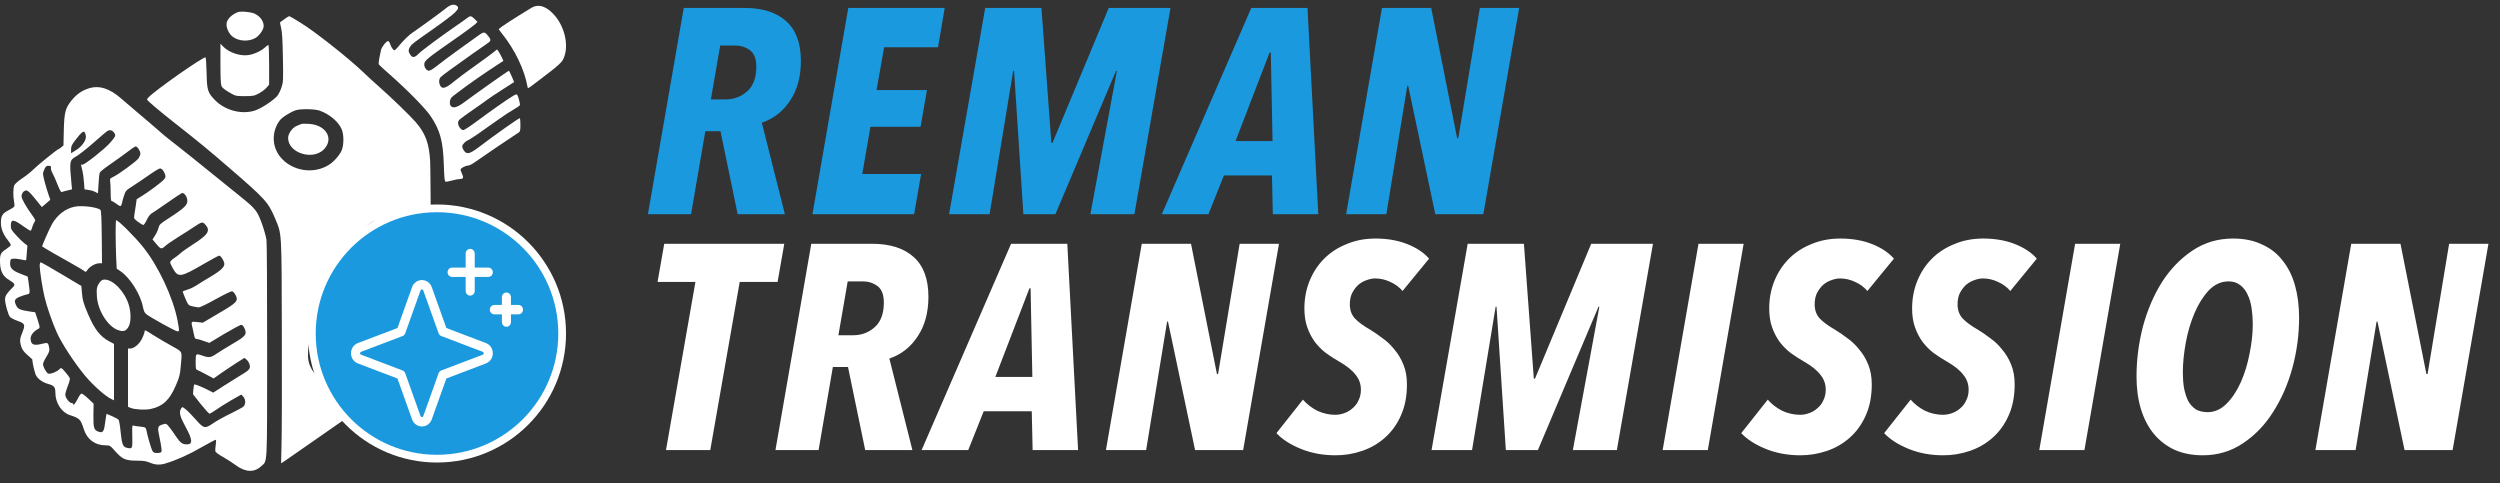 <svg width="212" height="41" viewBox="0 0 212 41" fill="none" xmlns="http://www.w3.org/2000/svg">
<rect x="0" y="0" width="212" height="41" fill="#333333" stroke="none"/>
<path d="M37.762 0.743C37.328 1.092 35.768 2.23 34.949 2.79C34.69 2.969 34.249 3.391 33.969 3.725C33.472 4.318 33.465 4.326 33.325 4.18C33.242 4.09 33.144 3.903 33.094 3.757C33.045 3.603 32.968 3.481 32.913 3.481C32.759 3.481 32.353 4.001 32.304 4.261C32.283 4.391 32.22 4.699 32.164 4.943C32.108 5.219 32.094 5.423 32.136 5.479C32.171 5.528 32.57 5.894 33.025 6.292C34.536 7.624 36.048 9.16 36.496 9.818C37.322 11.028 37.573 11.963 37.636 13.986C37.671 15.034 37.699 15.367 37.776 15.399C37.825 15.424 38.07 15.383 38.322 15.31C38.567 15.237 38.882 15.18 39.022 15.18C39.295 15.18 39.337 15.05 39.162 14.692C39.106 14.579 39.064 14.441 39.057 14.384C39.057 14.262 39.47 14.042 39.701 14.042C39.792 14.042 40.051 13.912 40.282 13.742C40.94 13.279 43.487 11.548 44.026 11.207C44.103 11.158 44.131 10.996 44.131 10.606C44.131 10.313 44.11 10.053 44.089 10.021C44.047 9.972 42.059 11.37 40.562 12.507C39.827 13.059 39.575 13.116 39.344 12.775C39.26 12.653 39.197 12.491 39.197 12.409C39.197 12.255 39.47 11.971 39.708 11.881C39.862 11.825 40.793 11.191 42.311 10.102C42.738 9.793 43.312 9.42 43.592 9.265C43.865 9.111 44.096 8.948 44.096 8.892C44.096 8.729 43.942 8.152 43.872 8.055C43.816 7.974 43.739 7.99 43.515 8.128C43.067 8.388 41.583 9.428 40.45 10.273C39.883 10.695 39.365 11.036 39.288 11.036C39.099 11.036 38.847 10.703 38.847 10.443C38.847 10.191 38.861 10.183 40.072 9.338C40.576 8.989 41.157 8.583 41.367 8.42C41.576 8.266 42.164 7.876 42.675 7.551L43.599 6.958L43.396 6.479C43.277 6.219 43.172 5.999 43.158 5.999C43.095 5.999 40.401 7.9 39.498 8.575C38.805 9.103 38.434 9.225 38.231 8.989C38.105 8.843 38.126 8.477 38.273 8.282C38.385 8.128 40.247 6.771 41.367 6.032C41.653 5.845 42.073 5.569 42.29 5.423L42.689 5.163L42.556 4.87C42.479 4.708 42.36 4.488 42.29 4.383L42.157 4.188L41.744 4.513C41.52 4.691 40.828 5.195 40.212 5.634C39.596 6.064 38.826 6.641 38.504 6.909C37.818 7.478 37.524 7.575 37.349 7.291C37.196 7.039 37.209 6.706 37.37 6.536C37.447 6.454 37.797 6.186 38.161 5.926C40.03 4.586 40.681 4.123 41.142 3.814C41.695 3.44 41.702 3.424 41.331 2.969C41.1 2.693 41.003 2.693 40.604 2.985C40.429 3.107 39.687 3.643 38.952 4.171C38.224 4.691 37.384 5.325 37.084 5.561C36.783 5.813 36.475 5.999 36.377 5.999C36.174 5.999 35.978 5.731 35.978 5.471C35.978 5.138 36.104 5.033 39.029 2.993C39.603 2.587 40.17 2.165 40.289 2.059L40.492 1.856L40.247 1.612C39.96 1.328 39.883 1.32 39.631 1.515C39.526 1.604 39.127 1.88 38.742 2.148C37.573 2.945 35.754 4.293 35.516 4.537C35.166 4.894 34.998 4.919 34.809 4.667C34.613 4.399 34.606 4.212 34.788 3.952C34.935 3.725 34.991 3.684 36.783 2.425C38.77 1.019 39.078 0.702 38.714 0.475C38.462 0.321 38.189 0.394 37.762 0.743Z" fill="white"/>
<path d="M45.042 0.677C43.467 1.636 42.48 2.278 42.291 2.465C42.284 2.473 42.389 2.627 42.529 2.798C43.663 4.203 44.489 5.925 44.741 7.396C44.755 7.51 44.825 7.485 45.147 7.233C45.364 7.071 45.979 6.592 46.532 6.177C47.176 5.69 47.589 5.316 47.701 5.129C48.282 4.138 47.988 2.432 47.057 1.335C46.364 0.523 45.672 0.295 45.042 0.677Z" fill="white"/>
<path d="M20.157 1.035C19.674 1.222 19.282 1.596 19.219 1.945C19.149 2.295 19.401 2.863 19.723 3.107C20.247 3.513 21.115 3.554 21.689 3.204C21.941 3.05 22.235 2.676 22.326 2.4C22.466 1.97 22.151 1.425 21.605 1.165C21.29 1.011 20.422 0.93 20.157 1.035Z" fill="white"/>
<path d="M24.117 1.621C23.928 1.767 23.76 1.889 23.746 1.897C23.739 1.905 23.781 2.132 23.844 2.392C23.928 2.75 23.963 3.375 23.991 4.903C24.026 6.82 24.019 6.958 23.879 7.381C23.802 7.633 23.648 7.949 23.543 8.096C23.277 8.445 22.269 9.127 21.71 9.339C20.583 9.761 19.085 9.387 18.203 8.461C17.609 7.844 17.546 7.633 17.518 6.138C17.504 5.439 17.462 4.862 17.427 4.862C17.14 4.862 13.2 7.624 12.591 8.258C12.521 8.323 12.465 8.404 12.465 8.437C12.465 8.518 13.529 9.42 14.844 10.452C16.93 12.093 17.658 12.694 19.323 14.132C22.549 16.919 22.738 17.13 23.34 18.552C23.907 19.908 23.879 19.494 23.9 28.382C23.914 32.712 23.9 36.937 23.872 37.766C23.851 38.594 23.83 39.277 23.837 39.285C23.844 39.301 24.509 38.846 25.314 38.277C26.119 37.717 27.441 36.799 28.246 36.238C29.058 35.678 30.268 34.833 30.94 34.353C31.612 33.874 32.571 33.224 33.061 32.907C34.09 32.241 35.461 31.226 35.881 30.819C36.042 30.665 36.259 30.348 36.357 30.112L36.539 29.69V22.175C36.532 18.032 36.504 14.197 36.476 13.636C36.385 12.142 36.077 11.313 35.251 10.354C34.775 9.802 33.131 8.218 32.13 7.34C31.724 6.983 31.122 6.438 30.793 6.113C29.597 4.968 26.783 2.734 25.552 1.97C25.027 1.637 24.565 1.369 24.53 1.369C24.495 1.369 24.313 1.482 24.117 1.621ZM27.098 9.379C27.945 9.672 28.736 10.346 28.988 10.996C29.163 11.435 29.163 12.263 28.988 12.718C28.834 13.108 28.379 13.645 27.966 13.929C26.643 14.822 24.74 14.53 23.746 13.279C23.046 12.385 23.032 11.159 23.718 10.216C23.907 9.948 24.705 9.452 25.118 9.339C25.566 9.217 26.678 9.241 27.098 9.379ZM32.991 18.803C33.439 18.982 33.901 19.47 34.09 19.99C34.32 20.615 34.272 21.541 33.964 22.273C33.551 23.247 32.501 24.117 31.752 24.117C31.164 24.117 30.87 23.979 30.471 23.515C30.009 22.979 29.863 22.443 29.904 21.485C29.939 20.761 30.128 20.225 30.52 19.697C30.765 19.38 31.36 18.901 31.675 18.771C31.99 18.641 32.627 18.657 32.991 18.803ZM29.436 26.79C31.094 27.683 30.73 30.787 28.834 31.924C28.435 32.168 28.323 32.192 27.819 32.2C27.322 32.2 27.224 32.176 26.972 31.981C26.643 31.729 26.279 31.136 26.174 30.665C26.049 30.137 26.14 29.113 26.356 28.48C26.706 27.464 27.763 26.643 28.736 26.643C29.002 26.643 29.261 26.692 29.436 26.79Z" fill="white"/>
<path d="M25.551 10.513C25.495 10.538 25.313 10.611 25.145 10.684C24.789 10.83 24.432 11.334 24.432 11.699C24.432 12.959 26.475 13.625 27.441 12.691C28.351 11.797 27.679 10.603 26.216 10.505C25.908 10.481 25.607 10.489 25.551 10.513Z" fill="white"/>
<path d="M31.884 19.966C31.73 20.047 31.52 20.226 31.408 20.355C31.191 20.624 30.939 21.387 30.939 21.761C30.939 22.346 31.345 22.898 31.786 22.898C32.01 22.898 32.556 22.5 32.738 22.2C33.011 21.729 33.193 21.103 33.151 20.77C33.088 20.339 32.976 20.152 32.675 19.966C32.353 19.779 32.241 19.771 31.884 19.966Z" fill="white"/>
<path d="M28.169 27.997C27.819 28.192 27.42 28.72 27.315 29.143C27.056 30.134 27.364 31.02 27.966 31.02C28.75 31.02 29.568 29.525 29.33 28.509C29.198 27.94 28.694 27.721 28.169 27.997Z" fill="white"/>
<path d="M18.693 5.398C18.693 6.584 18.721 7.161 18.784 7.299C18.833 7.429 19.071 7.624 19.428 7.827C19.974 8.144 19.995 8.152 20.758 8.152C21.458 8.152 21.57 8.128 21.948 7.925C22.178 7.803 22.472 7.584 22.598 7.437L22.822 7.186V5.496C22.822 4.57 22.794 3.806 22.759 3.806C22.731 3.806 22.584 3.911 22.437 4.05C22.116 4.342 21.5 4.618 21.024 4.675C20.331 4.765 19.421 4.448 18.945 3.968L18.693 3.708V5.398Z" fill="white"/>
<path d="M7.503 7.501C6.929 7.688 6.474 8.013 6.061 8.525C5.536 9.191 5.452 9.508 5.41 11.059L5.382 12.335L5.186 12.498C5.081 12.587 4.969 12.66 4.941 12.66C4.857 12.66 3.129 14.057 2.835 14.366C2.681 14.528 2.268 14.862 1.918 15.097C1.54 15.349 1.246 15.609 1.204 15.723C1.113 15.958 1.106 16.641 1.19 17.079C1.225 17.25 1.239 17.437 1.218 17.494C1.204 17.559 0.98 17.705 0.735 17.827C0.21 18.087 0.077 18.298 0.077 18.891C0.077 19.379 0.266 19.858 0.63 20.321C0.791 20.516 0.917 20.719 0.917 20.776C0.917 20.825 0.742 20.979 0.532 21.117C0.063 21.426 -0.007 21.564 0 22.174C0.007 22.978 0.231 23.425 0.784 23.75C1.267 24.034 1.316 24.148 1.078 24.375C0.602 24.83 0.427 25.098 0.427 25.374C0.427 25.756 0.693 26.699 0.847 26.877C0.917 26.959 1.197 27.105 1.47 27.202C2.128 27.43 2.163 27.527 1.89 28.21C1.715 28.648 1.68 28.811 1.722 29.047C1.799 29.526 1.946 29.778 2.352 30.127C2.562 30.306 2.737 30.468 2.737 30.477C2.737 30.704 2.926 31.541 3.024 31.768C3.178 32.118 3.584 32.418 4.101 32.564C4.591 32.694 4.696 32.833 4.696 33.328C4.703 34.181 5.228 34.977 5.935 35.205C6.761 35.473 6.838 35.554 7.118 36.423C7.391 37.268 8.069 37.764 8.951 37.764C9.322 37.764 9.336 37.772 9.805 38.3C10.386 38.95 10.666 39.064 11.632 39.064C12.156 39.064 12.408 39.104 12.709 39.234C13.143 39.421 13.556 39.446 14.011 39.308C14.984 39.015 15.998 38.56 17.062 37.943C17.727 37.561 18.287 37.268 18.308 37.293C18.336 37.317 18.322 37.52 18.294 37.731C18.259 37.951 18.245 38.186 18.259 38.268C18.273 38.341 18.56 38.56 18.931 38.763C19.288 38.966 19.778 39.283 20.015 39.462C20.813 40.055 21.576 40.079 22.15 39.535C22.689 39.023 22.647 39.836 22.654 29.802C22.654 24.627 22.633 20.622 22.598 20.337C22.556 20.069 22.388 19.452 22.206 18.956C21.821 17.884 21.66 17.689 20.407 16.681C19.91 16.283 18.756 15.357 17.853 14.618C16.95 13.879 15.726 12.904 15.138 12.441C14.55 11.986 13.983 11.531 13.878 11.441C13.297 10.93 12.149 9.946 11.555 9.451C11.184 9.134 10.624 8.663 10.323 8.395C9.294 7.485 8.412 7.209 7.503 7.501ZM9.658 11.23C9.854 11.474 9.819 11.563 9.301 12.148C8.846 12.66 7.195 13.96 7.006 13.96C6.929 13.96 6.866 13.968 6.866 13.976C6.866 13.992 6.915 14.179 6.971 14.399C7.027 14.61 7.097 15.073 7.118 15.422L7.167 16.056L7.531 16.113C7.727 16.137 7.978 16.218 8.083 16.275C8.195 16.34 8.286 16.397 8.3 16.397C8.307 16.397 8.335 16.032 8.356 15.585C8.377 15.138 8.426 14.707 8.468 14.626C8.503 14.553 8.909 14.228 9.364 13.919C9.819 13.611 10.463 13.139 10.799 12.887C11.128 12.627 11.45 12.416 11.506 12.416C11.653 12.416 11.905 12.806 11.905 13.034C11.905 13.139 11.82 13.334 11.716 13.464C11.485 13.741 10.064 14.78 9.616 14.992C9.329 15.13 9.308 15.154 9.343 15.373C9.364 15.503 9.385 15.926 9.385 16.324C9.385 16.811 9.413 17.047 9.462 17.047C9.511 17.047 9.7 17.153 9.882 17.291C10.204 17.518 10.225 17.526 10.295 17.372C10.33 17.291 10.365 17.185 10.365 17.136C10.365 17.088 10.428 16.852 10.512 16.608C10.645 16.186 10.68 16.145 11.191 15.82C11.485 15.633 12.114 15.211 12.576 14.886C13.045 14.553 13.486 14.285 13.563 14.285C13.724 14.285 13.899 14.48 13.997 14.789C14.06 14.975 14.046 15.04 13.913 15.211C13.745 15.422 12.583 16.291 11.975 16.657L11.59 16.893L11.513 17.437C11.464 17.738 11.415 18.111 11.387 18.266C11.345 18.534 11.366 18.558 11.702 18.81C11.898 18.956 12.101 19.078 12.149 19.078C12.205 19.078 12.331 18.891 12.443 18.656C12.562 18.396 12.723 18.176 12.849 18.103C12.968 18.038 13.563 17.632 14.179 17.201C14.795 16.771 15.355 16.397 15.418 16.373C15.565 16.316 15.809 16.584 15.866 16.86C15.97 17.34 15.747 17.575 14.305 18.509C13.584 18.973 13.507 19.046 13.444 19.314C13.409 19.476 13.276 19.769 13.157 19.956L12.933 20.305L13.206 20.63C13.626 21.142 13.689 21.158 13.997 20.874C14.144 20.735 14.641 20.394 15.11 20.102C15.572 19.817 16.166 19.436 16.432 19.257C17.125 18.794 17.188 18.777 17.433 19.07C17.86 19.566 17.643 19.907 16.397 20.703C15.963 20.979 15.467 21.328 15.306 21.475C15.138 21.621 14.872 21.832 14.711 21.93C14.557 22.035 14.424 22.182 14.431 22.247C14.431 22.312 14.55 22.572 14.69 22.815C15.117 23.547 15.334 23.514 17.244 22.401C17.93 22.003 18.532 21.678 18.588 21.678C18.707 21.678 18.966 22.052 19.015 22.303C19.085 22.612 18.77 22.921 17.825 23.482C17.37 23.75 16.838 24.075 16.656 24.204C16.467 24.326 16.139 24.489 15.921 24.554C15.705 24.619 15.516 24.692 15.502 24.708C15.481 24.724 15.586 25.001 15.719 25.318C15.963 25.878 15.977 25.894 16.32 25.976C16.516 26.024 16.761 26.065 16.866 26.065C16.971 26.065 17.622 25.748 18.301 25.366C18.987 24.985 19.61 24.684 19.687 24.7C19.764 24.716 19.896 24.863 19.98 25.025C20.226 25.529 20.113 25.651 18.546 26.569L17.195 27.365L16.719 27.308C16.18 27.251 16.188 27.235 16.341 27.877C16.397 28.112 16.46 28.397 16.481 28.518C16.516 28.681 16.572 28.746 16.677 28.746C16.761 28.746 17.034 28.819 17.286 28.917L17.748 29.079L19.043 28.299C19.757 27.877 20.4 27.535 20.477 27.544C20.561 27.56 20.673 27.69 20.743 27.86C20.953 28.364 20.848 28.502 19.715 29.16C19.169 29.477 18.553 29.867 18.336 30.013C17.895 30.322 17.699 30.346 17.195 30.168C16.593 29.956 16.593 29.956 16.593 30.688C16.593 31.289 16.607 31.338 16.754 31.386C16.838 31.419 17.181 31.59 17.51 31.768L18.119 32.093L18.805 31.606C19.19 31.346 19.778 30.948 20.113 30.736L20.736 30.346L20.918 30.509C21.023 30.598 21.135 30.785 21.17 30.931C21.254 31.273 21.156 31.386 20.302 31.89C19.939 32.109 19.288 32.516 18.861 32.792L18.084 33.296L17.671 33.084C17.118 32.8 16.509 32.556 16.467 32.605C16.446 32.621 16.418 32.824 16.397 33.036L16.369 33.434L17.02 34.262C17.384 34.709 17.72 35.083 17.762 35.083C17.811 35.083 18.063 34.929 18.322 34.75C18.588 34.563 19.176 34.197 19.631 33.929L20.463 33.458L20.631 33.637C20.834 33.856 20.848 34.27 20.659 34.465C20.589 34.539 20.085 34.815 19.547 35.075C19.008 35.335 18.35 35.7 18.084 35.887C17.377 36.375 17.286 36.358 16.586 35.562C16.264 35.197 15.88 34.807 15.726 34.693C15.467 34.49 15.453 34.482 15.362 34.636C15.159 34.953 15.25 35.31 15.747 36.22C16.327 37.276 16.362 37.683 15.851 37.683C15.467 37.683 15.292 37.553 14.935 37.025C14.753 36.74 14.487 36.375 14.347 36.204C14.102 35.912 14.088 35.904 13.822 35.985C13.339 36.139 13.332 36.172 13.549 37.212C13.661 37.723 13.724 38.203 13.703 38.276C13.668 38.373 13.57 38.414 13.346 38.414C13.094 38.414 13.003 38.373 12.919 38.227C12.821 38.04 12.52 37.025 12.429 36.553C12.373 36.237 12.352 36.228 11.855 36.172C11.632 36.155 11.394 36.115 11.324 36.09C11.205 36.05 11.198 36.107 11.219 37C11.24 38.073 11.24 38.081 10.736 37.967C10.421 37.902 10.323 37.626 10.218 36.529C10.176 36.066 10.099 35.652 10.057 35.595C10.015 35.546 9.77 35.408 9.511 35.294L9.035 35.091L9 35.27C8.979 35.367 8.937 35.684 8.895 35.977C8.818 36.594 8.706 36.724 8.384 36.618C7.964 36.48 7.909 36.31 7.922 35.213L7.936 34.23L7.489 33.807C7.244 33.572 6.985 33.377 6.922 33.377C6.852 33.377 6.719 33.556 6.593 33.816C6.474 34.059 6.327 34.279 6.264 34.303C6.208 34.327 6.18 34.319 6.201 34.27C6.222 34.222 6.18 34.189 6.103 34.189C5.9 34.189 5.536 33.734 5.536 33.474C5.536 33.352 5.634 33.019 5.746 32.735C5.865 32.451 5.942 32.158 5.921 32.085C5.9 32.012 5.732 31.768 5.536 31.549C5.207 31.167 5.186 31.159 5.053 31.297C4.829 31.533 4.22 31.768 4.066 31.671C3.905 31.565 3.647 31.094 3.647 30.883C3.647 30.793 3.773 30.509 3.933 30.257C4.171 29.867 4.213 29.745 4.178 29.534C4.101 29.063 4.052 29.03 3.647 29.136C2.849 29.347 2.597 29.242 2.597 28.681C2.597 28.429 2.863 28.088 3.206 27.909C3.409 27.804 3.409 27.787 3.178 27.072L2.982 26.479L2.632 26.431C1.75 26.301 1.547 26.227 1.4 25.959C1.169 25.512 1.218 25.366 1.638 25.179C1.848 25.098 2.128 24.993 2.268 24.968C2.562 24.903 2.555 24.919 2.436 24.05L2.352 23.457L1.778 23.23C1.036 22.945 0.833 22.734 0.861 22.287C0.882 21.979 0.896 21.962 1.127 21.938C1.26 21.922 1.554 21.954 1.778 22.003C2.009 22.052 2.198 22.084 2.212 22.068C2.219 22.052 2.254 21.767 2.275 21.434L2.324 20.825L2.058 20.622C1.911 20.508 1.596 20.207 1.358 19.939C0.973 19.517 0.917 19.419 0.917 19.159C0.917 18.558 1.127 18.566 2.009 19.208C2.289 19.403 2.541 19.566 2.583 19.566C2.625 19.566 2.695 19.427 2.737 19.257C2.786 19.094 2.87 18.891 2.933 18.818C3.024 18.688 3.01 18.639 2.765 18.298C2.233 17.575 1.827 16.86 1.827 16.657C1.827 16.389 2.016 16.153 2.233 16.153C2.366 16.153 2.555 16.332 2.982 16.86L3.549 17.559L3.912 17.25L4.269 16.941L4.122 16.527C3.884 15.836 3.647 14.935 3.647 14.748C3.647 14.65 3.71 14.447 3.787 14.301C3.898 14.09 3.961 14.041 4.143 14.057C4.311 14.074 4.346 14.106 4.318 14.228C4.297 14.317 4.36 14.52 4.451 14.683C4.542 14.845 4.738 15.276 4.878 15.65C5.025 16.023 5.172 16.308 5.214 16.291C5.263 16.267 5.48 16.21 5.704 16.153L6.11 16.056L6.068 15.642C5.879 13.651 5.886 13.586 6.474 13.253C6.726 13.107 7.377 12.595 7.929 12.107C8.482 11.62 8.993 11.181 9.07 11.133C9.294 10.986 9.49 11.019 9.658 11.23ZM7.286 11.604C7.286 11.945 6.915 12.449 6.446 12.733L6.026 12.993V12.676C6.026 12.408 6.082 12.278 6.397 11.872C6.593 11.604 6.838 11.328 6.936 11.254C7.097 11.133 7.118 11.133 7.202 11.254C7.244 11.328 7.286 11.49 7.286 11.604Z" fill="white"/>
<path d="M6.306 17.533C5.536 17.696 4.878 18.208 4.423 18.98C4.206 19.353 3.576 20.783 3.576 20.897C3.576 20.929 5.312 21.929 6.34 22.497C6.648 22.668 6.984 22.871 7.089 22.944C7.271 23.09 7.278 23.09 7.425 22.879C7.607 22.603 8.104 22.327 8.412 22.327H8.65L8.629 20.117C8.615 18.549 8.58 17.875 8.524 17.81C8.307 17.566 6.921 17.395 6.306 17.533Z" fill="white"/>
<path d="M9.805 19.705C9.805 20.282 9.826 21.2 9.847 21.761L9.896 22.784L10.246 23.02C11.05 23.581 11.918 24.97 12.121 26.026C12.184 26.351 12.261 26.521 12.387 26.627C12.709 26.895 14.885 28.098 15.046 28.098C15.221 28.098 15.221 28.073 15.06 27.204C14.682 25.222 13.423 22.541 12.107 20.916C11.365 20.006 10.029 18.674 9.847 18.674C9.826 18.674 9.805 19.137 9.805 19.705Z" fill="white"/>
<path d="M3.367 22.555C3.367 22.961 3.605 24.48 3.787 25.228C3.976 26.016 4.431 27.332 4.809 28.177C5.215 29.103 6.313 30.777 7.209 31.857C7.916 32.702 8.973 33.637 9.477 33.856L9.666 33.945V31.549V29.16L9.281 28.957C8.497 28.543 8.028 27.942 7.475 26.658C7.083 25.756 6.992 25.423 6.943 24.773L6.901 24.253L5.222 23.254C4.298 22.701 3.5 22.246 3.458 22.246C3.402 22.246 3.367 22.36 3.367 22.555Z" fill="white"/>
<path d="M8.448 23.96C8.21 24.285 8.168 24.497 8.217 25.146C8.294 26.333 9.134 27.673 9.988 27.982C10.457 28.16 10.681 28.087 10.905 27.698C11.115 27.332 11.122 26.536 10.926 25.869C10.597 24.756 9.617 23.717 8.882 23.708C8.686 23.708 8.588 23.765 8.448 23.96Z" fill="white"/>
<path d="M12.253 28.152C12.253 28.233 12.155 28.485 12.043 28.72C11.812 29.183 11.364 29.557 11.043 29.557H10.854V32.027V34.497L11.07 34.586C11.427 34.732 12.323 34.781 12.771 34.684C13.807 34.464 14.381 33.92 14.905 32.701C15.227 31.954 15.262 31.791 15.332 31.036C15.444 29.712 15.521 29.874 14.549 29.33C14.073 29.07 13.394 28.664 13.03 28.436C12.673 28.201 12.351 28.014 12.316 28.014C12.281 28.014 12.253 28.079 12.253 28.152Z" fill="white"/>
<circle cx="37.058" cy="28.281" r="10.941" fill="white"/>
<circle cx="37.058" cy="28.281" r="10.285" fill="#1A99DE"/>
<path d="M41.209 29.093L37.851 27.816L36.613 24.349C36.55 24.173 36.437 24.02 36.287 23.913C36.138 23.805 35.96 23.748 35.778 23.748C35.596 23.748 35.418 23.805 35.269 23.913C35.119 24.02 35.005 24.173 34.942 24.349L33.705 27.816L30.346 29.093C30.175 29.159 30.028 29.276 29.924 29.43C29.82 29.584 29.764 29.768 29.764 29.956C29.764 30.144 29.82 30.328 29.924 30.482C30.028 30.636 30.175 30.753 30.346 30.819L33.705 32.096L34.942 35.563C35.005 35.739 35.119 35.892 35.269 35.999C35.418 36.106 35.596 36.164 35.778 36.164C35.96 36.164 36.138 36.106 36.287 35.999C36.437 35.892 36.55 35.739 36.613 35.563L37.851 32.096L41.209 30.819C41.38 30.753 41.528 30.636 41.632 30.482C41.736 30.328 41.792 30.144 41.792 29.956C41.792 29.768 41.736 29.584 41.632 29.43C41.528 29.276 41.38 29.159 41.209 29.093ZM40.944 30.075L37.42 31.416C37.367 31.436 37.32 31.467 37.281 31.507C37.241 31.548 37.211 31.597 37.192 31.651L35.893 35.289C35.884 35.313 35.868 35.334 35.848 35.349C35.827 35.364 35.803 35.371 35.778 35.371C35.753 35.371 35.728 35.364 35.708 35.349C35.687 35.334 35.671 35.313 35.663 35.289L34.364 31.651C34.344 31.597 34.314 31.548 34.275 31.507C34.236 31.467 34.188 31.436 34.136 31.416L30.612 30.075C30.588 30.066 30.568 30.05 30.554 30.028C30.539 30.007 30.532 29.982 30.532 29.956C30.532 29.93 30.539 29.905 30.554 29.884C30.568 29.862 30.588 29.846 30.612 29.837L34.136 28.496C34.188 28.477 34.236 28.445 34.275 28.405C34.314 28.364 34.344 28.315 34.364 28.261L35.663 24.623C35.671 24.599 35.687 24.578 35.708 24.563C35.728 24.549 35.753 24.541 35.778 24.541C35.803 24.541 35.827 24.549 35.848 24.563C35.868 24.578 35.884 24.599 35.893 24.623L37.192 28.261C37.211 28.315 37.241 28.364 37.281 28.405C37.32 28.445 37.367 28.477 37.42 28.496L40.944 29.837C40.967 29.846 40.988 29.862 41.002 29.884C41.016 29.905 41.024 29.93 41.024 29.956C41.024 29.982 41.016 30.007 41.002 30.028C40.988 30.05 40.967 30.066 40.944 30.075ZM37.953 23.087C37.953 22.982 37.994 22.881 38.066 22.807C38.138 22.732 38.235 22.691 38.337 22.691H39.489V21.502C39.489 21.397 39.529 21.296 39.601 21.221C39.673 21.147 39.771 21.105 39.873 21.105C39.975 21.105 40.072 21.147 40.144 21.221C40.216 21.296 40.257 21.397 40.257 21.502V22.691H41.408C41.51 22.691 41.608 22.732 41.68 22.807C41.752 22.881 41.792 22.982 41.792 23.087C41.792 23.192 41.752 23.293 41.68 23.367C41.608 23.442 41.51 23.483 41.408 23.483H40.257V24.672C40.257 24.777 40.216 24.878 40.144 24.952C40.072 25.027 39.975 25.068 39.873 25.068C39.771 25.068 39.673 25.027 39.601 24.952C39.529 24.878 39.489 24.777 39.489 24.672V23.483H38.337C38.235 23.483 38.138 23.442 38.066 23.367C37.994 23.293 37.953 23.192 37.953 23.087ZM44.352 26.257C44.352 26.362 44.311 26.463 44.239 26.538C44.167 26.612 44.07 26.654 43.968 26.654H43.328V27.314C43.328 27.419 43.288 27.52 43.216 27.594C43.144 27.669 43.046 27.71 42.944 27.71C42.842 27.71 42.745 27.669 42.673 27.594C42.601 27.52 42.56 27.419 42.56 27.314V26.654H41.92C41.819 26.654 41.721 26.612 41.649 26.538C41.577 26.463 41.536 26.362 41.536 26.257C41.536 26.152 41.577 26.051 41.649 25.977C41.721 25.903 41.819 25.861 41.92 25.861H42.56V25.201C42.56 25.095 42.601 24.995 42.673 24.92C42.745 24.846 42.842 24.804 42.944 24.804C43.046 24.804 43.144 24.846 43.216 24.92C43.288 24.995 43.328 25.095 43.328 25.201V25.861H43.968C44.07 25.861 44.167 25.903 44.239 25.977C44.311 26.051 44.352 26.152 44.352 26.257Z" fill="white"/>
<path d="M67.915 5.169C67.915 6.503 67.61 7.623 67.001 8.529C66.408 9.435 65.609 10.061 64.604 10.406L66.556 18.164H62.554L61.096 11.123H59.812L58.601 18.164H54.944L57.983 0.672H63.122C64.67 0.672 65.856 1.051 66.68 1.809C67.503 2.55 67.915 3.67 67.915 5.169ZM64.135 5.663C64.135 4.988 63.954 4.518 63.592 4.255C63.229 3.991 62.817 3.86 62.356 3.86H61.072L60.281 8.43H61.516C62.241 8.43 62.858 8.199 63.369 7.738C63.88 7.277 64.135 6.585 64.135 5.663ZM79.544 4.008H74.974L74.331 7.639H78.605L78.062 10.752H73.812L73.121 14.755H78.111L77.518 18.164H68.896L71.935 0.672H80.112L79.544 4.008ZM96.196 18.164H92.465L94.713 6.009H94.639L89.5 18.164H86.783L85.992 6.009H85.918L83.917 18.164H80.483L83.546 0.672H88.314L89.154 12.111H89.253L94.022 0.672H99.259L96.196 18.164ZM107.936 18.164L107.862 14.878H103.786L102.476 18.164H98.523L106.108 0.672H110.876L111.79 18.164H107.936ZM107.763 4.452H107.664L104.774 11.963H107.912L107.763 4.452ZM125.788 18.164H121.712L119.414 7.269H119.34L117.561 18.164H114.152L117.191 0.672H121.366L123.565 11.716H123.663L125.492 0.672H128.827L125.788 18.164Z" fill="#1A99DE"/>
<path d="M65.939 23.909H62.727L60.231 38.164H56.476L58.971 23.909H55.76L56.328 20.672H66.507L65.939 23.909ZM78.73 25.169C78.73 26.503 78.425 27.623 77.816 28.529C77.223 29.435 76.424 30.061 75.419 30.407L77.371 38.164H73.369L71.911 31.123H70.626L69.416 38.164H65.759L68.798 20.672H73.937C75.485 20.672 76.671 21.051 77.495 21.809C78.318 22.55 78.73 23.67 78.73 25.169ZM74.95 25.663C74.95 24.988 74.769 24.518 74.406 24.255C74.044 23.991 73.632 23.86 73.171 23.86H71.886L71.096 28.43H72.331C73.056 28.43 73.673 28.2 74.184 27.738C74.695 27.277 74.95 26.585 74.95 25.663ZM87.567 38.164L87.493 34.878H83.417L82.107 38.164H78.154L85.739 20.672H90.507L91.421 38.164H87.567ZM87.394 24.452H87.295L84.405 31.963H87.543L87.394 24.452ZM105.419 38.164H101.343L99.045 27.269H98.971L97.192 38.164H93.783L96.822 20.672H100.997L103.196 31.716H103.294L105.123 20.672H108.458L105.419 38.164ZM118.938 24.675C118.658 24.345 118.312 24.09 117.901 23.909C117.489 23.711 117.061 23.612 116.616 23.612C116.385 23.612 116.138 23.662 115.875 23.761C115.628 23.843 115.397 23.975 115.183 24.156C114.985 24.337 114.812 24.568 114.664 24.848C114.532 25.111 114.466 25.432 114.466 25.811C114.466 26.289 114.606 26.684 114.886 26.997C115.183 27.31 115.619 27.631 116.196 27.961C116.525 28.158 116.871 28.397 117.233 28.677C117.612 28.941 117.95 29.262 118.246 29.641C118.559 30.003 118.815 30.431 119.012 30.925C119.21 31.403 119.309 31.963 119.309 32.605C119.309 33.61 119.136 34.491 118.79 35.249C118.461 35.99 118.008 36.616 117.431 37.126C116.871 37.62 116.229 37.991 115.504 38.238C114.779 38.485 114.03 38.609 113.256 38.609C112.185 38.609 111.205 38.428 110.316 38.065C109.426 37.703 108.735 37.258 108.241 36.731L110.489 33.89C110.818 34.269 111.222 34.582 111.699 34.829C112.194 35.059 112.704 35.175 113.231 35.175C113.495 35.175 113.758 35.125 114.022 35.026C114.285 34.928 114.516 34.788 114.713 34.606C114.928 34.425 115.092 34.203 115.208 33.939C115.339 33.676 115.405 33.379 115.405 33.05C115.405 32.572 115.257 32.152 114.961 31.79C114.681 31.411 114.211 31.032 113.552 30.654C113.174 30.439 112.803 30.201 112.441 29.937C112.095 29.674 111.782 29.361 111.502 28.998C111.238 28.636 111.024 28.224 110.859 27.763C110.695 27.302 110.612 26.767 110.612 26.157C110.612 25.317 110.761 24.535 111.057 23.81C111.354 23.085 111.765 22.459 112.292 21.933C112.819 21.405 113.454 20.994 114.195 20.697C114.936 20.384 115.751 20.228 116.641 20.228C117.645 20.228 118.543 20.384 119.333 20.697C120.124 21.01 120.742 21.422 121.186 21.933L118.938 24.675ZM137.109 38.164H133.378L135.626 26.009H135.552L130.414 38.164H127.696L126.905 26.009H126.831L124.83 38.164H121.396L124.46 20.672H129.228L130.068 32.111H130.167L134.935 20.672H140.172L137.109 38.164ZM144.822 38.164H140.993L144.032 20.672H147.861L144.822 38.164ZM158.355 24.675C158.075 24.345 157.73 24.09 157.318 23.909C156.906 23.711 156.478 23.612 156.033 23.612C155.803 23.612 155.556 23.662 155.292 23.761C155.045 23.843 154.814 23.975 154.6 24.156C154.403 24.337 154.23 24.568 154.081 24.848C153.95 25.111 153.884 25.432 153.884 25.811C153.884 26.289 154.024 26.684 154.304 26.997C154.6 27.31 155.037 27.631 155.613 27.961C155.943 28.158 156.288 28.397 156.651 28.677C157.03 28.941 157.367 29.262 157.664 29.641C157.977 30.003 158.232 30.431 158.43 30.925C158.627 31.403 158.726 31.963 158.726 32.605C158.726 33.61 158.553 34.491 158.207 35.249C157.878 35.99 157.425 36.616 156.848 37.126C156.288 37.62 155.646 37.991 154.921 38.238C154.197 38.485 153.447 38.609 152.673 38.609C151.603 38.609 150.623 38.428 149.733 38.065C148.844 37.703 148.152 37.258 147.658 36.731L149.906 33.89C150.236 34.269 150.639 34.582 151.117 34.829C151.611 35.059 152.121 35.175 152.648 35.175C152.912 35.175 153.176 35.125 153.439 35.026C153.703 34.928 153.933 34.788 154.131 34.606C154.345 34.425 154.51 34.203 154.625 33.939C154.757 33.676 154.823 33.379 154.823 33.05C154.823 32.572 154.674 32.152 154.378 31.79C154.098 31.411 153.628 31.032 152.97 30.654C152.591 30.439 152.22 30.201 151.858 29.937C151.512 29.674 151.199 29.361 150.919 28.998C150.656 28.636 150.441 28.224 150.277 27.763C150.112 27.302 150.03 26.767 150.03 26.157C150.03 25.317 150.178 24.535 150.474 23.81C150.771 23.085 151.183 22.459 151.71 21.933C152.237 21.405 152.871 20.994 153.612 20.697C154.353 20.384 155.168 20.228 156.058 20.228C157.063 20.228 157.96 20.384 158.751 20.697C159.541 21.01 160.159 21.422 160.604 21.933L158.355 24.675ZM170.473 24.675C170.193 24.345 169.847 24.09 169.436 23.909C169.024 23.711 168.596 23.612 168.151 23.612C167.92 23.612 167.673 23.662 167.41 23.761C167.163 23.843 166.932 23.975 166.718 24.156C166.52 24.337 166.347 24.568 166.199 24.848C166.067 25.111 166.002 25.432 166.002 25.811C166.002 26.289 166.142 26.684 166.422 26.997C166.718 27.31 167.154 27.631 167.731 27.961C168.06 28.158 168.406 28.397 168.769 28.677C169.147 28.941 169.485 29.262 169.781 29.641C170.094 30.003 170.35 30.431 170.547 30.925C170.745 31.403 170.844 31.963 170.844 32.605C170.844 33.61 170.671 34.491 170.325 35.249C169.996 35.99 169.543 36.616 168.966 37.126C168.406 37.62 167.764 37.991 167.039 38.238C166.314 38.485 165.565 38.609 164.791 38.609C163.72 38.609 162.74 38.428 161.851 38.065C160.962 37.703 160.27 37.258 159.776 36.731L162.024 33.89C162.353 34.269 162.757 34.582 163.234 34.829C163.729 35.059 164.239 35.175 164.766 35.175C165.03 35.175 165.293 35.125 165.557 35.026C165.82 34.928 166.051 34.788 166.249 34.606C166.463 34.425 166.627 34.203 166.743 33.939C166.874 33.676 166.94 33.379 166.94 33.05C166.94 32.572 166.792 32.152 166.496 31.79C166.216 31.411 165.746 31.032 165.087 30.654C164.709 30.439 164.338 30.201 163.976 29.937C163.63 29.674 163.317 29.361 163.037 28.998C162.773 28.636 162.559 28.224 162.394 27.763C162.23 27.302 162.147 26.767 162.147 26.157C162.147 25.317 162.296 24.535 162.592 23.81C162.889 23.085 163.3 22.459 163.827 21.933C164.354 21.405 164.989 20.994 165.73 20.697C166.471 20.384 167.286 20.228 168.176 20.228C169.18 20.228 170.078 20.384 170.869 20.697C171.659 21.01 172.277 21.422 172.721 21.933L170.473 24.675ZM176.76 38.164H172.931L175.97 20.672H179.799L176.76 38.164ZM194.963 26.948C194.963 28.381 194.774 29.797 194.395 31.197C194.016 32.581 193.472 33.824 192.764 34.928C192.072 36.031 191.216 36.92 190.195 37.596C189.19 38.271 188.054 38.609 186.785 38.609C185.896 38.609 185.097 38.452 184.389 38.139C183.697 37.81 183.112 37.357 182.635 36.781C182.157 36.188 181.795 35.488 181.548 34.681C181.301 33.857 181.177 32.943 181.177 31.938C181.177 30.505 181.358 29.089 181.721 27.689C182.1 26.289 182.635 25.037 183.327 23.934C184.035 22.83 184.891 21.941 185.896 21.265C186.917 20.574 188.07 20.228 189.355 20.228C190.294 20.228 191.109 20.392 191.801 20.722C192.509 21.035 193.094 21.488 193.555 22.081C194.032 22.674 194.386 23.382 194.617 24.205C194.848 25.029 194.963 25.943 194.963 26.948ZM191.035 27.491C191.035 27.03 191.002 26.577 190.936 26.132C190.87 25.688 190.755 25.301 190.59 24.971C190.442 24.642 190.236 24.378 189.972 24.181C189.709 23.967 189.379 23.86 188.984 23.86C188.358 23.86 187.798 24.115 187.304 24.625C186.827 25.136 186.423 25.778 186.094 26.552C185.764 27.326 185.517 28.166 185.352 29.072C185.188 29.978 185.105 30.818 185.105 31.592C185.105 32.053 185.138 32.49 185.204 32.902C185.287 33.313 185.402 33.676 185.55 33.989C185.715 34.285 185.929 34.524 186.192 34.705C186.472 34.87 186.81 34.952 187.205 34.952C187.798 34.952 188.334 34.714 188.811 34.236C189.289 33.758 189.692 33.149 190.022 32.408C190.351 31.666 190.598 30.859 190.763 29.986C190.944 29.114 191.035 28.282 191.035 27.491ZM207.983 38.164H203.906L201.609 27.269H201.534L199.756 38.164H196.346L199.385 20.672H203.56L205.759 31.716H205.858L207.686 20.672H211.021L207.983 38.164Z" fill="white"/>
</svg>
